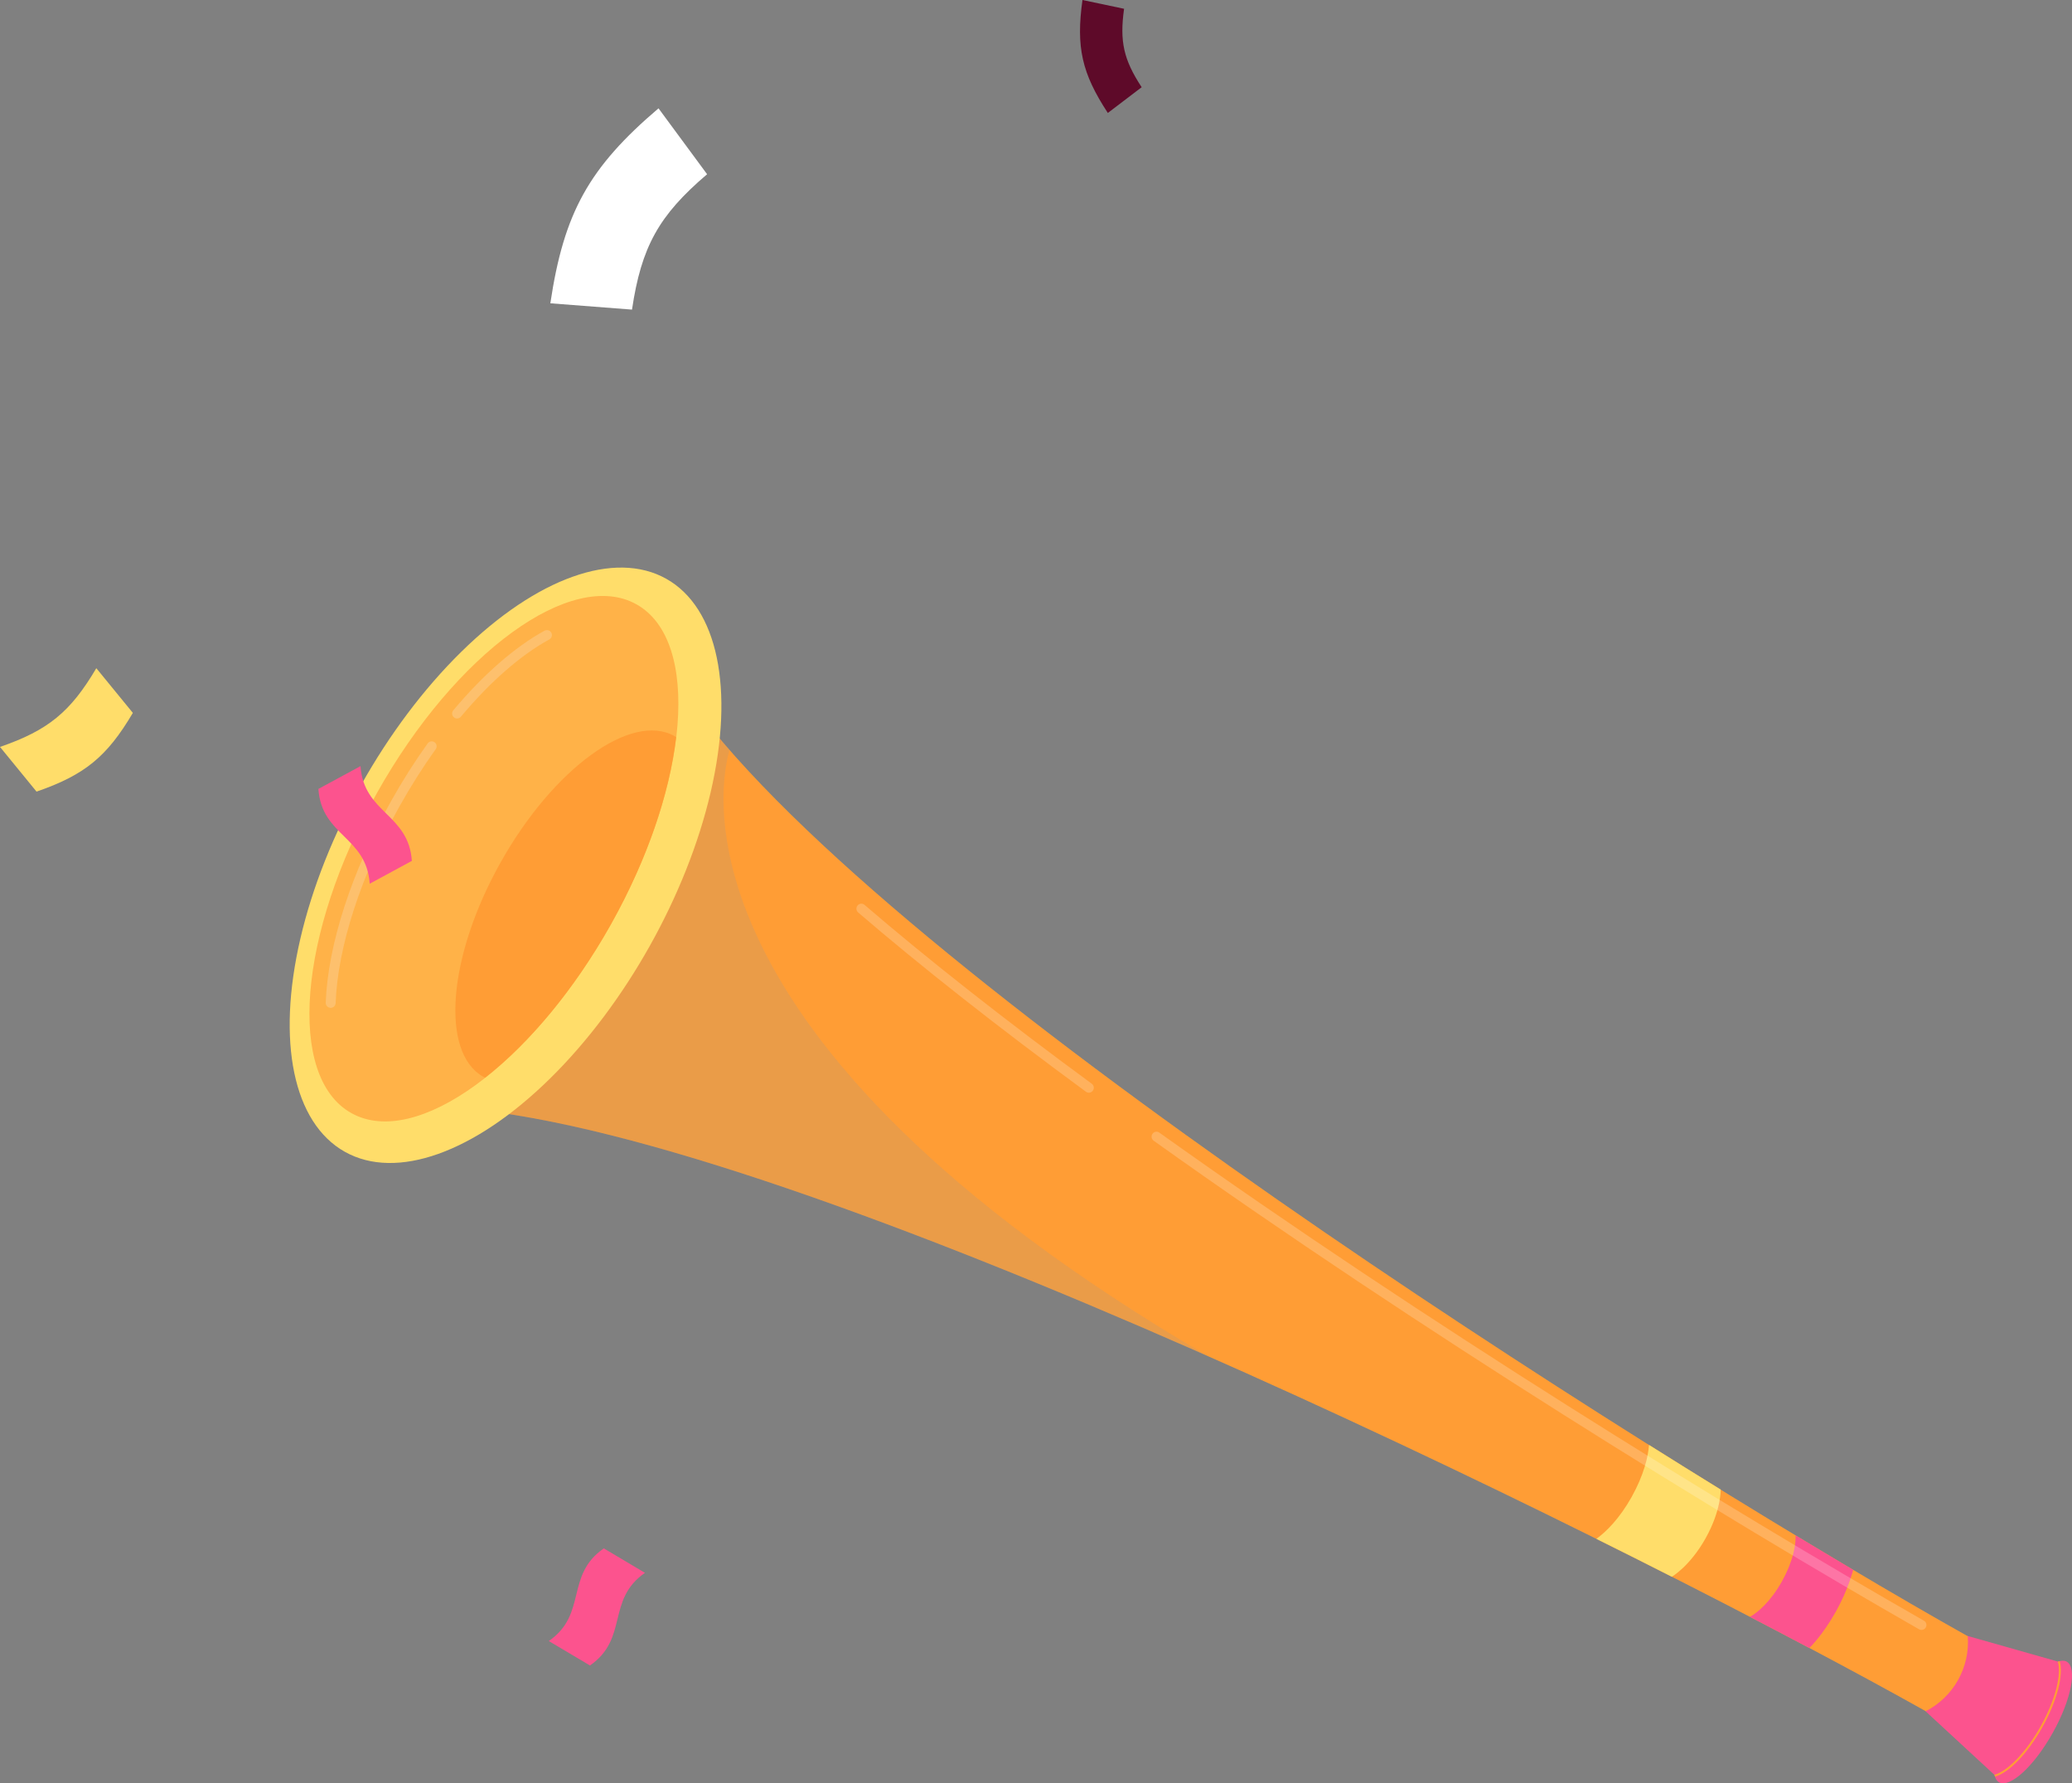 <?xml version="1.0" encoding="UTF-8"?><svg xmlns="http://www.w3.org/2000/svg" viewBox="0 0 429.84 369.89"><rect x="0" y="0" width="429.84" height="369.89" fill="#808080" stroke="none"/><defs><style>.cls-1{fill:#999;mix-blend-mode:multiply;}.cls-1,.cls-2{opacity:.2;}.cls-3{fill:#fff;}.cls-4{fill:#f6f9ff;}.cls-5{isolation:isolate;}.cls-6{fill:#ffb248;}.cls-7{fill:#fc538e;}.cls-8{fill:#5e0a29;}.cls-9{fill:#ff9d35;}.cls-10{fill:#ffdd6a;}</style></defs><g class="cls-5"><g id="Capa_2"><g id="Capa_1-2"><g><g><path class="cls-7" d="M428.72,344.65c-.48-.27-1.11-.23-1.79,0l-18.86-5.35-8.72,15.55,14.4,13.3c.17,.7,.46,1.26,.94,1.53,2.27,1.27,7.26-3.3,11.13-10.21,3.88-6.91,5.18-13.55,2.9-14.82Z"/><path class="cls-9" d="M427.3,344.58c-.13,.03-.24,.03-.37,.07h-.04c.81,2.65-.5,7.96-3.56,13.43-3.06,5.46-6.91,9.35-9.61,10.05l.03,.03c.03,.13,.09,.23,.13,.35,2.84-.79,6.68-4.67,9.8-10.23,3.12-5.56,4.42-10.86,3.62-13.7Z"/><path class="cls-9" d="M147.78,151.34l-22.09,39.38-.36,.65-22.09,39.38c75.77,10.45,239.15,92.16,296.26,124.19h0c5.76-2.96,9.2-9.09,8.72-15.55h0c-57.11-32.03-212.02-128.83-260.44-188.04Z"/><path class="cls-1" d="M125.69,190.72l-.36,.65-22.09,39.38c36.15,4.98,92.24,26.2,147.22,50.49-113.05-66.22-100.94-119.61-99.1-125.71-1.23-1.41-2.46-2.82-3.58-4.18l-22.09,39.38Z"/><ellipse class="cls-10" cx="104.88" cy="179.47" rx="68.14" ry="34.28" transform="translate(-102.96 183.15) rotate(-60.71)"/><path class="cls-10" d="M338.49,310.5c-2.53,4.51-5.31,7.25-7.32,8.69,5.38,2.67,10.59,5.29,15.65,7.86,0,0,3.72-2.12,7-7.96,3.28-5.85,3.14-10.12,3.14-10.12-4.83-2.98-9.78-6.06-14.87-9.26-.19,2.47-1.07,6.26-3.6,10.78Z"/><path class="cls-7" d="M369.68,327.99c-2.41,4.3-5.11,6.53-6.65,7.38,4.3,2.23,8.41,4.39,12.32,6.46,0,0,2.67-2.5,5.51-7.56,2.6-4.64,3.58-8.65,3.58-8.65-3.81-2.26-7.79-4.65-11.94-7.15,.08,1.76-.42,5.22-2.83,9.52Z"/><path class="cls-6" d="M126.73,191.73c16.34-29.14,18.72-58.85,5.32-66.37-13.41-7.52-37.52,10.01-53.86,39.14-16.34,29.14-18.72,58.85-5.32,66.37,13.41,7.52,37.52-10.01,53.86-39.14Z"/><g class="cls-2"><path class="cls-4" d="M114.37,131.23c-.27-.49-.89-.68-1.4-.41-6.13,3.35-12.68,9.06-18.94,16.52-.36,.44-.31,1.08,.13,1.45,.05,.04,.1,.08,.16,.11,.42,.24,.97,.15,1.29-.24,6.09-7.26,12.44-12.81,18.35-16.03,.5-.27,.68-.9,.41-1.4Z"/><path class="cls-4" d="M82.93,167.16c2.3-4.1,4.81-8.06,7.46-11.77,.33-.46,.23-1.1-.24-1.43-.46-.33-1.1-.22-1.43,.24-2.7,3.77-5.25,7.79-7.58,11.95-8.18,14.59-13.13,29.84-13.57,41.84-.01,.4,.2,.75,.53,.93,.14,.08,.3,.13,.46,.13,.57,.02,1.04-.42,1.07-.99,.43-11.69,5.28-26.6,13.3-40.91Z"/></g><g class="cls-2"><path class="cls-3" d="M399.12,336.17c-40.62-23.21-103.62-61.99-158.6-101.23-.52-.36-1.11-.22-1.43,.24-.33,.46-.22,1.1,.24,1.43,55.05,39.28,118.12,78.11,158.78,101.34h0c.49,.28,1.12,.11,1.4-.38,.28-.49,.11-1.12-.38-1.4Z"/><path class="cls-3" d="M226.49,224.79c-18.13-13.32-33.99-25.8-47.13-37.09-.45-.4-1.08-.32-1.45,.11-.37,.43-.32,1.08,.11,1.45,13.18,11.32,29.08,23.83,47.26,37.19,.03,.02,.07,.05,.1,.07,.45,.25,1.02,.13,1.33-.29,.34-.46,.24-1.1-.22-1.44Z"/></g><path class="cls-9" d="M140.26,152.92c-.12-.07-.22-.17-.34-.24-8.98-5.04-25.13,6.7-36.08,26.22-10.95,19.52-12.54,39.42-3.56,44.46,.12,.07,.26,.1,.38,.16,9.13-7.17,18.44-18.19,26.07-31.78,7.62-13.59,12.16-27.28,13.53-38.81Z"/></g><path class="cls-8" d="M233.19,1.82c-3.45-.73-5.18-1.09-8.63-1.82-1.36,9.76-.14,15.19,5.26,23.43,2.81-2.13,4.21-3.2,7.02-5.34-3.75-5.73-4.59-9.49-3.65-16.27Z"/><path class="cls-3" d="M146.69,36.14c-4.03-5.47-6.05-8.2-10.08-13.67-14.45,12.3-19.64,21.68-22.44,40.44,6.77,.53,10.16,.79,16.94,1.31,1.94-13.03,5.55-19.54,15.58-28.08Z"/><path class="cls-7" d="M133.8,326.24c-3.9-2.32-4.64-2.76-8.54-5.07-8.08,5.6-3.34,13.62-11.41,19.22,3.9,2.32,4.64,2.76,8.54,5.07,8.08-5.61,3.34-13.62,11.41-19.22Z"/><path class="cls-7" d="M74.79,158.91c-3.99,2.16-4.75,2.57-8.74,4.73,.67,9.81,9.98,9.85,10.65,19.66,3.99-2.16,4.75-2.57,8.74-4.73-.67-9.81-9.98-9.85-10.65-19.66Z"/><path class="cls-10" d="M0,154.93c3.03,3.71,4.55,5.56,7.58,9.27,9.98-3.45,14.61-7.23,19.98-16.33-3.03-3.71-4.55-5.56-7.58-9.27-5.37,9.1-10,12.88-19.98,16.33Z"/></g></g></g></g></svg>